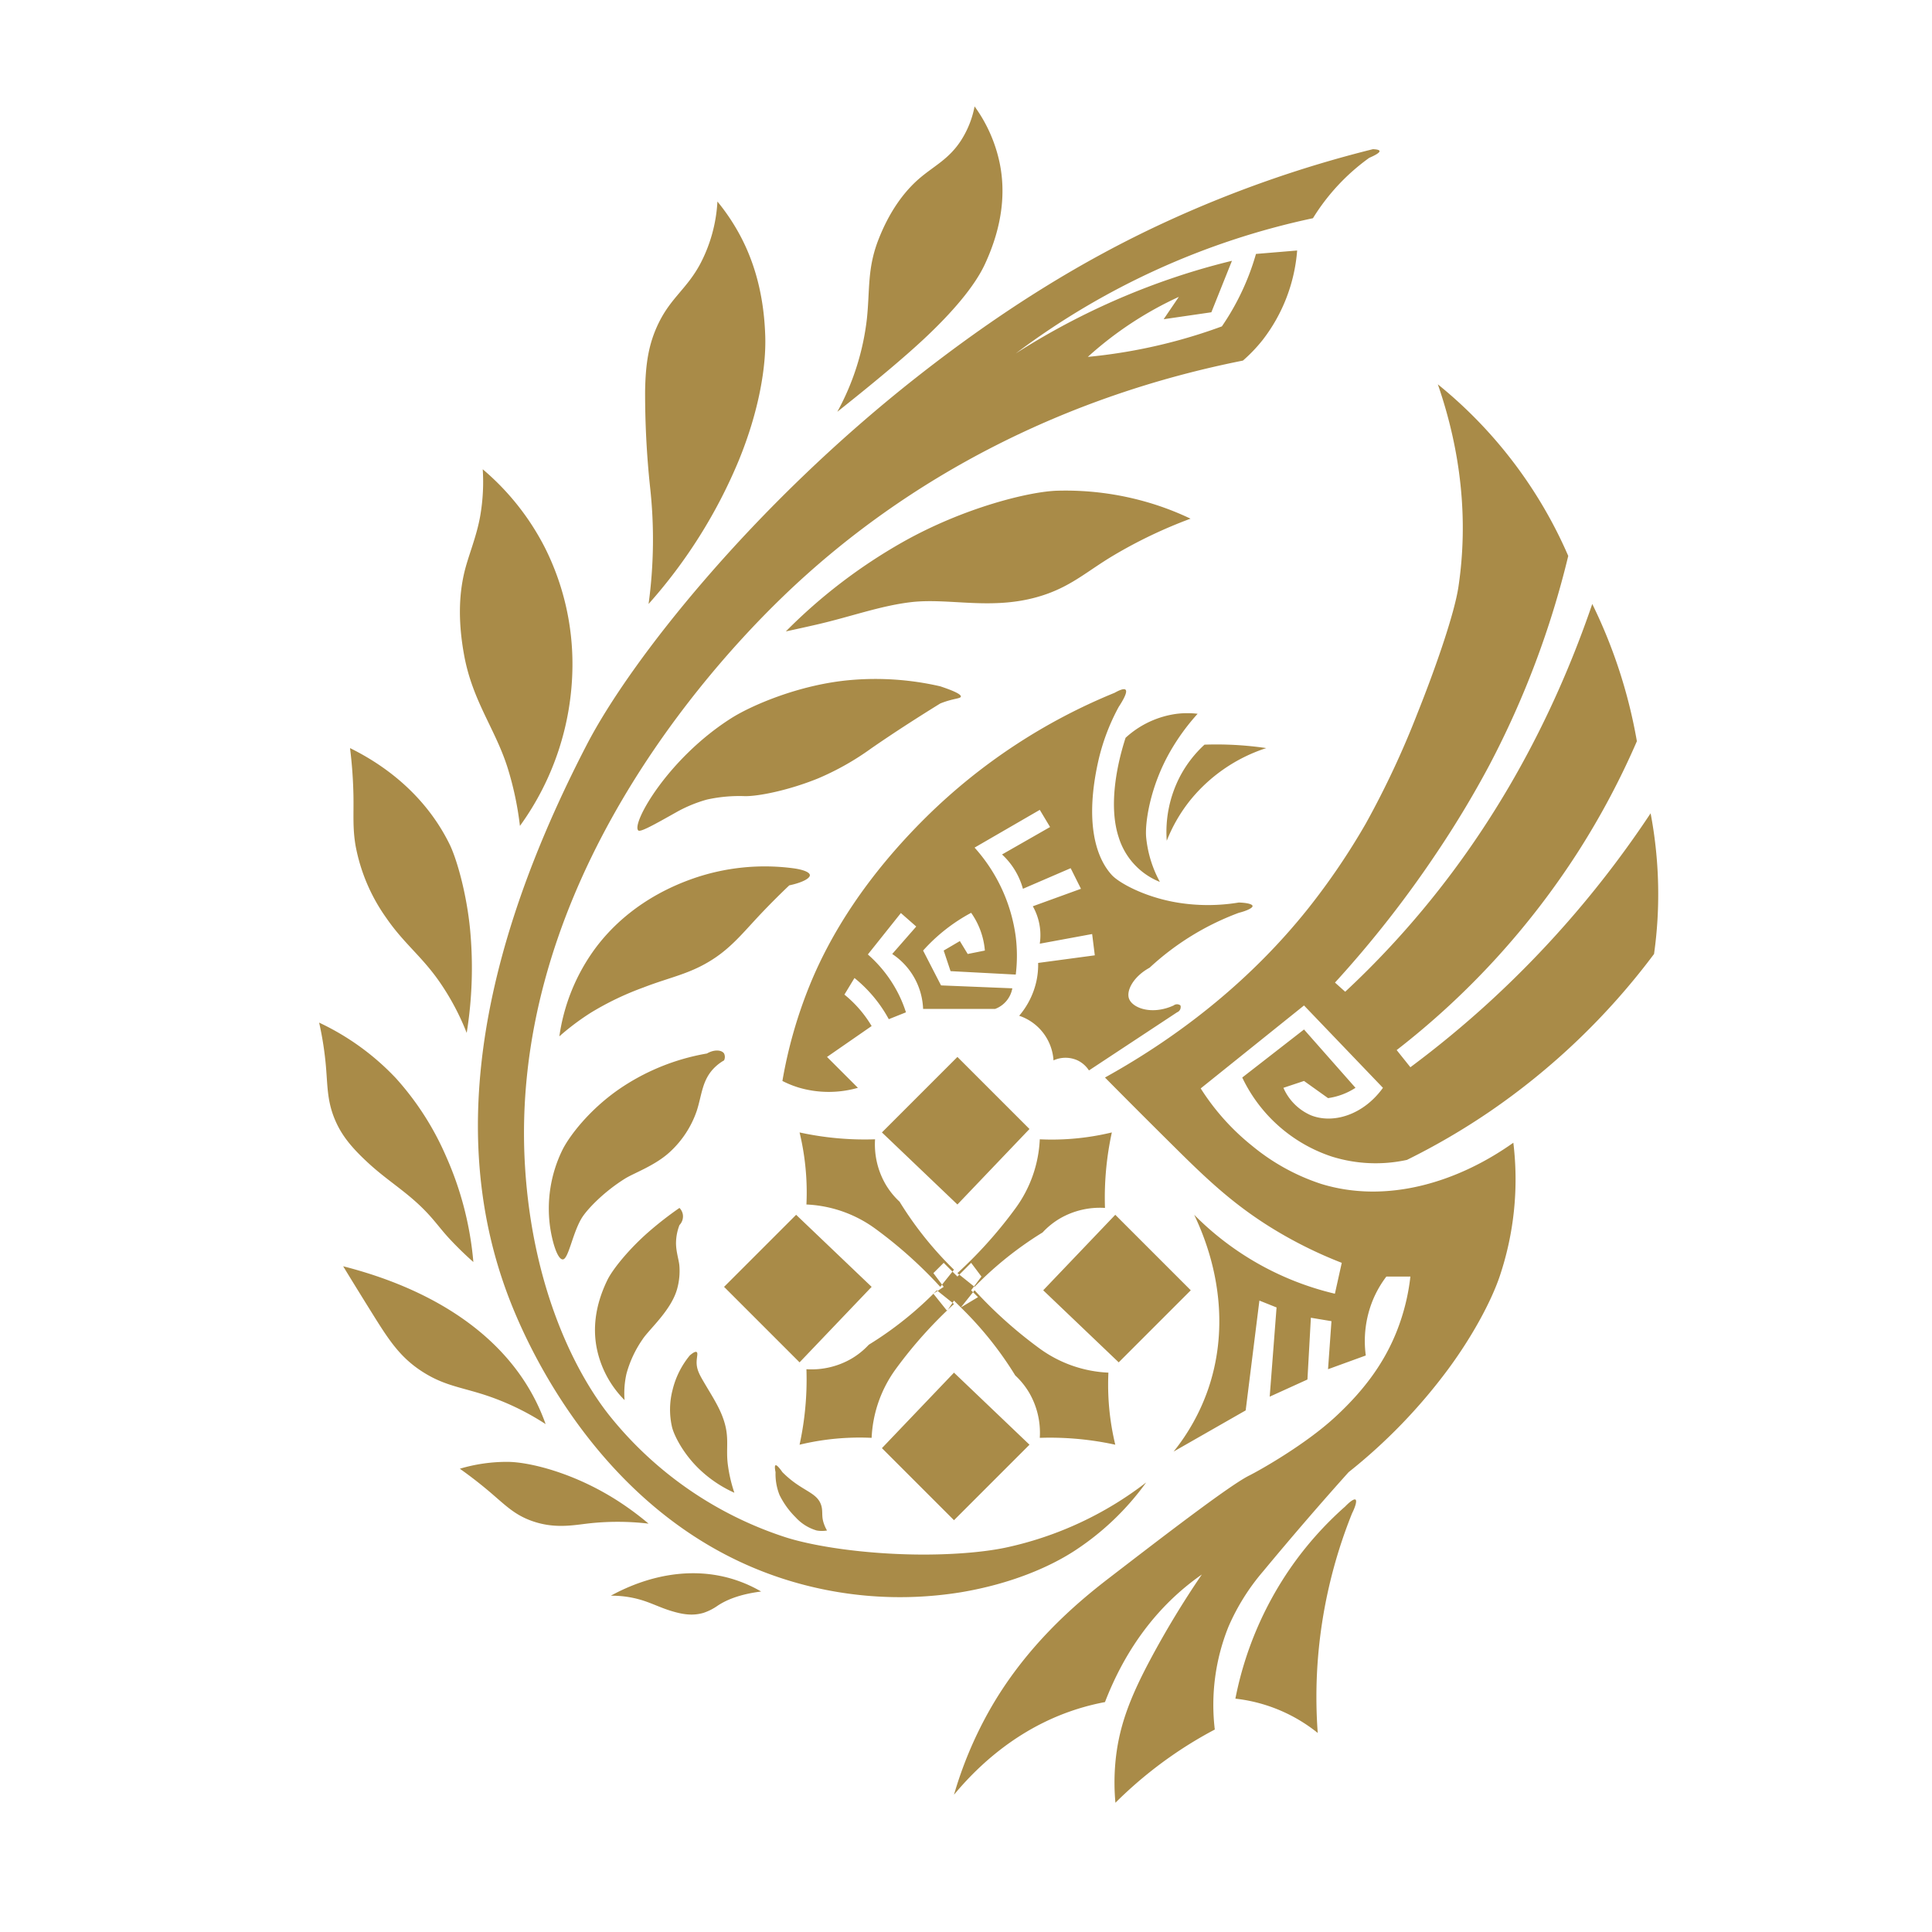 <svg xmlns="http://www.w3.org/2000/svg" width="68.01" height="68.01" viewBox="0 0 563 563">
  <defs>
    <style>
      .cls-1 {
        fill: #a98b48;
        fill-rule: evenodd;
      }
    </style>
  </defs>
  <path id="Фигура_3_копия_3" data-name="Фигура 3 копия 3" class="cls-1" d="M362,314a44.3,44.3,0,0,0,26,23,42.748,42.748,0,0,0,22,1,199.229,199.229,0,0,0,24-14,202.559,202.559,0,0,0,48-46c0.47-3.336.8-6.641,1-10a126.391,126.391,0,0,0-2-31,297.132,297.132,0,0,1-47,55,294.585,294.585,0,0,1-23,19l-4-5a230.976,230.976,0,0,0,53-58,227.567,227.567,0,0,0,17-32,148.7,148.7,0,0,0-13-40c-12.961,37.891-32.577,71.643-59,100-4.2,4.51-8.484,8.792-13,13l-2.975-2.666A318.146,318.146,0,0,0,419,248a290.036,290.036,0,0,0,15-25,263.072,263.072,0,0,0,23-61,131.645,131.645,0,0,0-38-50c6.709,19.393,8.936,39.327,6,59-1.142,7.652-6.474,23.181-12,37a260.917,260.917,0,0,1-15,32,201.413,201.413,0,0,1-17,25c-15.8,19.752-35.9,36.191-59,49,6.675,6.756,13.916,13.987,21,21,10.071,9.97,18.84,18.217,33,26a125.694,125.694,0,0,0,15,7q-1,4.5-2,9a85.2,85.2,0,0,1-41-23c7.708,16.159,9.8,34.311,4,51a60.618,60.618,0,0,1-10,18l21-12q2-16,4-32l5,2q-1,13-2,26l11-5q0.5-9,1-18l6,1q-0.5,7-1,14l11-4a31.6,31.6,0,0,1,2-16,30.688,30.688,0,0,1,4-7h7a62.055,62.055,0,0,1-4,16c-3.347,8.411-8.763,16.5-18,25-8.753,8.059-22.045,15.535-25,17-5.73,2.841-25.908,18.389-41,30-9.31,7.163-24.3,19.782-35,39a115.78,115.78,0,0,0-10,24c9.918-11.927,22.062-20.618,36-25a69.34,69.34,0,0,1,8-2c5.289-13.719,13.268-25.3,24-34,1.376-1.116,2.768-2.163,4.224-3.176A267.454,267.454,0,0,0,335,484c-5.862,11.063-9.122,19.557-10,30a64.755,64.755,0,0,0,.044,11.338A121.72,121.72,0,0,1,347,508c2.3-1.42,4.606-2.736,7-4a60.951,60.951,0,0,1,4-30,63.448,63.448,0,0,1,10-16c8.349-10.057,16.567-19.609,25-29a159.879,159.879,0,0,0,29-30c7.306-9.9,12.6-19.963,15-27a88.613,88.613,0,0,0,4-39c-16.249,11.54-36.879,17.875-56,12a61.569,61.569,0,0,1-20-11,68.2,68.2,0,0,1-15.106-16.83L380,293l23,24c-5.629,7.841-14.446,10.621-21,8a15.449,15.449,0,0,1-8-8l6-2,7,5a19.693,19.693,0,0,0,8-3l-15-17Zm-2,181a101.168,101.168,0,0,1,16-38,99.819,99.819,0,0,1,16-18c1.275-1.33,2.559-2.3,3-2,0.457,0.309.008,1.976-1,4a144.119,144.119,0,0,0-10,43,142.5,142.5,0,0,0,0,21A46.54,46.54,0,0,0,360,495ZM228,315a134.448,134.448,0,0,1,8-28c5.9-14.475,16.221-31.428,34-49a169.251,169.251,0,0,1,54.8-36.11c1.384-.777,2.747-1.348,3.2-0.89,0.638,0.638-.711,3.036-2,5a61.491,61.491,0,0,0-6,16c-3.854,17.434-.76,27.815,4,33,2.026,2.207,9.368,6.382,19,8a54.915,54.915,0,0,0,18,0c2.213,0.064,3.932.439,4,1,0.07,0.576-1.6,1.392-4,2a78.207,78.207,0,0,0-26,16c-4.654,2.538-6.848,6.621-6,9,0.981,2.752,6.627,4.894,13,2a1.609,1.609,0,0,1,2,0,1.655,1.655,0,0,1-1,2l-25.669,16.935A8.135,8.135,0,0,0,314,309a8.457,8.457,0,0,0-7,0,14.7,14.7,0,0,0-10-13,23.255,23.255,0,0,0,5-10,22.582,22.582,0,0,0,.522-5.393l16.513-2.217q-0.387-3.1-.775-6.206L303,275a17.071,17.071,0,0,0-2.029-10.906L315,259l-3-6-13.911,6A21.273,21.273,0,0,0,292,249l14-8-3-5-19,11a48.354,48.354,0,0,1,12,26,45.384,45.384,0,0,1,0,11l-19-1-2-6,4.71-2.766L282,278l5-1a22.242,22.242,0,0,0-4-11,51.226,51.226,0,0,0-14,11l5.225,10.154L295,288a7.871,7.871,0,0,1-5,6H269a20.115,20.115,0,0,0-9-16l7-8-4.476-3.933L252.9,278.134A38.012,38.012,0,0,1,262,290a36.943,36.943,0,0,1,2,5l-5,2a39.825,39.825,0,0,0-10-12l-2.931,4.835A34.406,34.406,0,0,1,252,296a34.063,34.063,0,0,1,2,3l-13,9,9,9a30.962,30.962,0,0,1-17,0A28.951,28.951,0,0,1,228,315Zm110-58a20.5,20.5,0,0,1-12-13c-2.738-8.263-1.079-19.459,2-29a27.38,27.38,0,0,1,15-7,25.512,25.512,0,0,1,6,0,63.025,63.025,0,0,0-8,11c-5.978,10.448-7.377,21.017-7,25A34.133,34.133,0,0,0,338,257Zm2-12a35.044,35.044,0,0,1,4-19,34.217,34.217,0,0,1,7-9c2.348-.083,4.653-0.083,7,0a99.673,99.673,0,0,1,11,1,47.3,47.3,0,0,0-22,15A45.744,45.744,0,0,0,340,245ZM211,375l21-21,22,21-21,22Zm22-45a74.745,74.745,0,0,1,2,14c0.11,2.335.11,4.662,0,7a36.762,36.762,0,0,1,20,7,128.209,128.209,0,0,1,11,9c2.792,2.555,5.444,5.207,8,8l4-5a103.262,103.262,0,0,1-12-14c-1.358-1.906-2.626-3.82-3.853-5.816A22.367,22.367,0,0,1,258,345a23.222,23.222,0,0,1-3-13c-2.013.068-3.988,0.068-6,0A89.363,89.363,0,0,1,233,330Zm46-22,21,21-21,22-22-21Zm45,22a74.745,74.745,0,0,1-14,2c-2.335.11-4.662,0.11-7,0a36.762,36.762,0,0,1-7,20,128.209,128.209,0,0,1-9,11c-2.555,2.792-5.207,5.444-8,8l5,4a103.262,103.262,0,0,1,14-12c1.906-1.358,3.82-2.626,5.816-3.853A22.367,22.367,0,0,1,309,355a23.222,23.222,0,0,1,13-3c-0.068-2.013-.068-3.988,0-6A89.363,89.363,0,0,1,324,330Zm23,46-21,21-22-21,21-22Zm-22,45a74.745,74.745,0,0,1-2-14c-0.11-2.335-.11-4.662,0-7a36.762,36.762,0,0,1-20-7,128.209,128.209,0,0,1-11-9c-2.792-2.555-5.444-5.207-8-8l-4,5a103.262,103.262,0,0,1,12,14c1.358,1.906,2.626,3.82,3.853,5.816A22.367,22.367,0,0,1,300,406a23.222,23.222,0,0,1,3,13c2.013-.068,3.988-0.068,6,0A89.363,89.363,0,0,1,325,421Zm-53-44,3-2-3-4,3-3,4,4,4-4,3,4-3,4,2,2-5,3-2-2-2,3Zm6,66-21-21,21-22,22,21Zm-45-22a74.745,74.745,0,0,1,14-2c2.335-.11,4.662-0.11,7,0a36.762,36.762,0,0,1,7-20,128.209,128.209,0,0,1,9-11c2.555-2.792,5.207-5.444,8-8l-5-4a103.262,103.262,0,0,1-14,12c-1.906,1.358-3.82,2.626-5.816,3.853A22.367,22.367,0,0,1,248,396a23.222,23.222,0,0,1-13,3c0.068,2.013.068,3.988,0,6A89.363,89.363,0,0,1,233,421Zm101,11a78.579,78.579,0,0,1-21,20c-7.235,4.68-18.457,9.562-33,12a110.92,110.92,0,0,1-52-4c-46.945-15.254-70.412-58.479-79-80-15.683-39.3-15.113-91.369,22-163,12.715-24.541,48.126-69.332,96-107,25.042-19.7,48.452-34.086,72-45a340.692,340.692,0,0,1,61.071-21.526c0.971,0.037,1.848.165,1.929,0.526,0.117,0.52-1.46,1.329-3,2a61.115,61.115,0,0,0-16.395,17.59A220.2,220.2,0,0,0,296,103a209.559,209.559,0,0,1,52-24c3.664-1.11,7.277-2.095,11-3l-6,15-13.9,2.021,4.425-6.515A104.011,104.011,0,0,0,317,104a156.463,156.463,0,0,0,27-5c4.09-1.137,8.079-2.422,12.066-3.889A72.826,72.826,0,0,0,364,80c0.756-1.975,1.419-3.963,2-6l12-1a48.7,48.7,0,0,1-10,26,45.108,45.108,0,0,1-5.8,6.079C311.292,115.206,264.763,138.457,228,174c-28.255,27.318-79.705,89.662-75,166,2.207,35.8,14.943,60.591,25,73a108.689,108.689,0,0,0,51,35c8.445,2.678,22.832,4.806,38,5,9.907,0.127,19.445-.624,26-2A101.983,101.983,0,0,0,334,432Zm-108-3a16.513,16.513,0,0,0,1.157,6.645,23.975,23.975,0,0,0,4.688,6.507A13.337,13.337,0,0,0,238,446a8.939,8.939,0,0,0,3,0,11.311,11.311,0,0,1-1.039-2.379c-0.617-2.014-.088-3.321-0.7-5.107-1.023-2.986-3.977-3.743-7.766-6.507A29.114,29.114,0,0,1,228,429c-0.752-1.073-1.625-2.17-2-2C225.7,427.138,225.808,428.065,226,429Zm-12,6a36.248,36.248,0,0,1-10.464-7.116c-4.6-4.507-7.134-9.694-7.7-12.02A22.708,22.708,0,0,1,196,405a25.055,25.055,0,0,1,5-10c0.829-.723,1.613-1.239,2-1,0.471,0.291.007,1.49,0,3-0.009,1.908.722,3.366,1.806,5.235,2.864,4.941,5.353,8.467,6.518,13.036,1.088,4.268.224,7.154,0.761,11.428A42.822,42.822,0,0,0,214,435Zm-32-27a29.666,29.666,0,0,1-8.166-15.453c-0.983-5.318-.55-11.919,3.166-19.547,1.485-3.048,6.189-8.93,12-14a101.845,101.845,0,0,1,9-7,3.557,3.557,0,0,1,1,2,3.655,3.655,0,0,1-1,3,14.875,14.875,0,0,0-1,5c-0.057,2.547.783,4.955,0.963,6.691a19.321,19.321,0,0,1-.545,6.543c-1.581,6.454-8.32,12.152-10.224,15.132a32.593,32.593,0,0,0-4.635,9.951A25.884,25.884,0,0,0,182,408Zm-18-41c1.643-.023,2.823-7.544,5.47-11.965,1.491-2.49,6.356-7.644,12.678-11.587,2.653-1.654,8.928-3.847,13.223-7.907a29.02,29.02,0,0,0,7.634-11.723c1.557-4.713,1.526-9.149,5.317-12.814A13.332,13.332,0,0,1,211,309a2.314,2.314,0,0,0,0-2c-0.63-.993-2.712-1.312-5,0a64.434,64.434,0,0,0-25.624,10.411c-8.789,6.086-14.584,13.817-16.5,17.721a38.827,38.827,0,0,0-3.544,22.629C160.973,362.037,162.462,367.021,164,367Zm-1-65a56.751,56.751,0,0,1,10-25c4.684-6.53,13.549-15.594,29-21a63.52,63.52,0,0,1,29-3c2.776,0.352,4.929,1.1,5,2,0.076,0.969-2.26,2.214-6,3-2.711,2.581-5.278,5.141-7.822,7.806-4.942,5.176-8.359,9.585-13.614,13.175-7.042,4.81-12.952,5.624-21.08,8.783a85.558,85.558,0,0,0-15.15,7.246A72.3,72.3,0,0,0,163,302Zm23-60c-2.072-1.929,8.6-21.024,27.211-32.782,5.436-3.434,19.472-9.761,34.836-11.067A84.1,84.1,0,0,1,274,200c2.8,0.931,6.141,2.189,6,3-0.077.443-1.242,0.535-3,1a25.242,25.242,0,0,0-3,1c-7.021,4.335-13.982,8.835-20.147,13.109a79.008,79.008,0,0,1-15.422,8.709c-8.584,3.5-17.557,5.277-21.431,5.182a43.85,43.85,0,0,0-11,1,40.393,40.393,0,0,0-9.118,3.8C190.562,240.35,186.612,242.57,186,242Zm43-58a156.02,156.02,0,0,1,34-26c17.992-10.158,37.035-14.746,45-15a85.514,85.514,0,0,1,28.953,4.153,83.443,83.443,0,0,1,9.978,3.991,137.836,137.836,0,0,0-22.551,10.777c-7.2,4.3-11.65,8.437-19.359,11.177-14.824,5.267-27.929.96-39.716,2.394C256.34,176.583,247.823,179.745,238,182,234.986,182.692,232.011,183.353,229,184Zm15-64a73.733,73.733,0,0,0,8.616-27.083c0.907-8.587.07-14.65,3.393-23.151,3.02-7.727,7.231-13.9,12.373-18.161,4.142-3.433,8.2-5.377,11.618-10.6a28,28,0,0,0,4-10,43.034,43.034,0,0,1,7.333,16.613C292.925,55.447,292.443,65.282,287,77c-2.935,6.319-9.355,13.957-18,22-5.517,5.133-12.874,11.264-20,17Q246.51,118,244,120Zm-55,56a138.611,138.611,0,0,0,.426-34.175,258.137,258.137,0,0,1-1.437-28.018c0.15-7.49.894-13.49,4.011-19.807,3.606-7.308,8.139-9.867,12-17a44.121,44.121,0,0,0,5.063-18.272,60.474,60.474,0,0,1,6.705,10.058C219.7,76.2,222.623,85.676,223,98c0.271,8.864-1.794,21.712-7.711,36.162A148.258,148.258,0,0,1,189,176Zm-37.487,64.677A93.224,93.224,0,0,0,148,224c-3.565-11.5-10.276-19.557-12.746-33.056-1.8-9.823-1.474-17.513,0-23.909C136.413,162,138.937,156.376,140,150a58.2,58.2,0,0,0,.673-13.251A73.9,73.9,0,0,1,158.845,159.7a75.508,75.508,0,0,1,7.97,34.43A80.4,80.4,0,0,1,151.513,240.677ZM136,301a72.436,72.436,0,0,0-8-15c-5.18-7.425-10.353-11.1-15.474-18.567a52.925,52.925,0,0,1-8.908-20.984c-0.887-5.155-.528-9.158-0.618-14.449a131.791,131.791,0,0,0-1-14c12.745,6.278,22.988,15.778,29,28,2.128,4.326,5.009,14.5,6,25A119.371,119.371,0,0,1,136,301Zm1.94,66.76q-3.606-3.186-6.94-6.76c-2.194-2.352-3.832-4.624-6-7-5.842-6.4-11.684-9.525-17.887-15.282-4.611-4.28-7.379-7.669-9.248-11.844C95.357,321.27,95.493,316.956,95,311a95.85,95.85,0,0,0-2-13,73.806,73.806,0,0,1,22.388,16.219A83.32,83.32,0,0,1,130,337,95.675,95.675,0,0,1,137.94,367.76ZM159,415a75.341,75.341,0,0,0-17.553-8.45c-7.363-2.4-12.145-2.785-18.559-6.96-6.173-4.018-9.411-8.846-13.919-16.06-3.037-4.863-6.126-9.858-8.969-14.53,24.971,6.357,45.855,19.017,56,39A59,59,0,0,1,159,415Zm-25,13a47.869,47.869,0,0,1,14-2c6.149,0.045,19.656,3.143,33,12a87.6,87.6,0,0,1,8,6,76.518,76.518,0,0,0-18,0c-4.608.569-9.819,1.455-16.142-.832C149.975,441.4,147.4,438.767,143,435,140.143,432.556,137.155,430.233,134,428Zm44,37c11.025-6.022,23.4-8.365,35-5a39.177,39.177,0,0,1,8.8,3.78c-5.163.657-9.52,1.991-12.8,4.22a15.646,15.646,0,0,1-4,2c-3.237.954-6.2,0.412-9.311-.528-3.564-1.076-6.122-2.519-9.689-3.472A30.142,30.142,0,0,0,178,465Z"/>
</svg>
